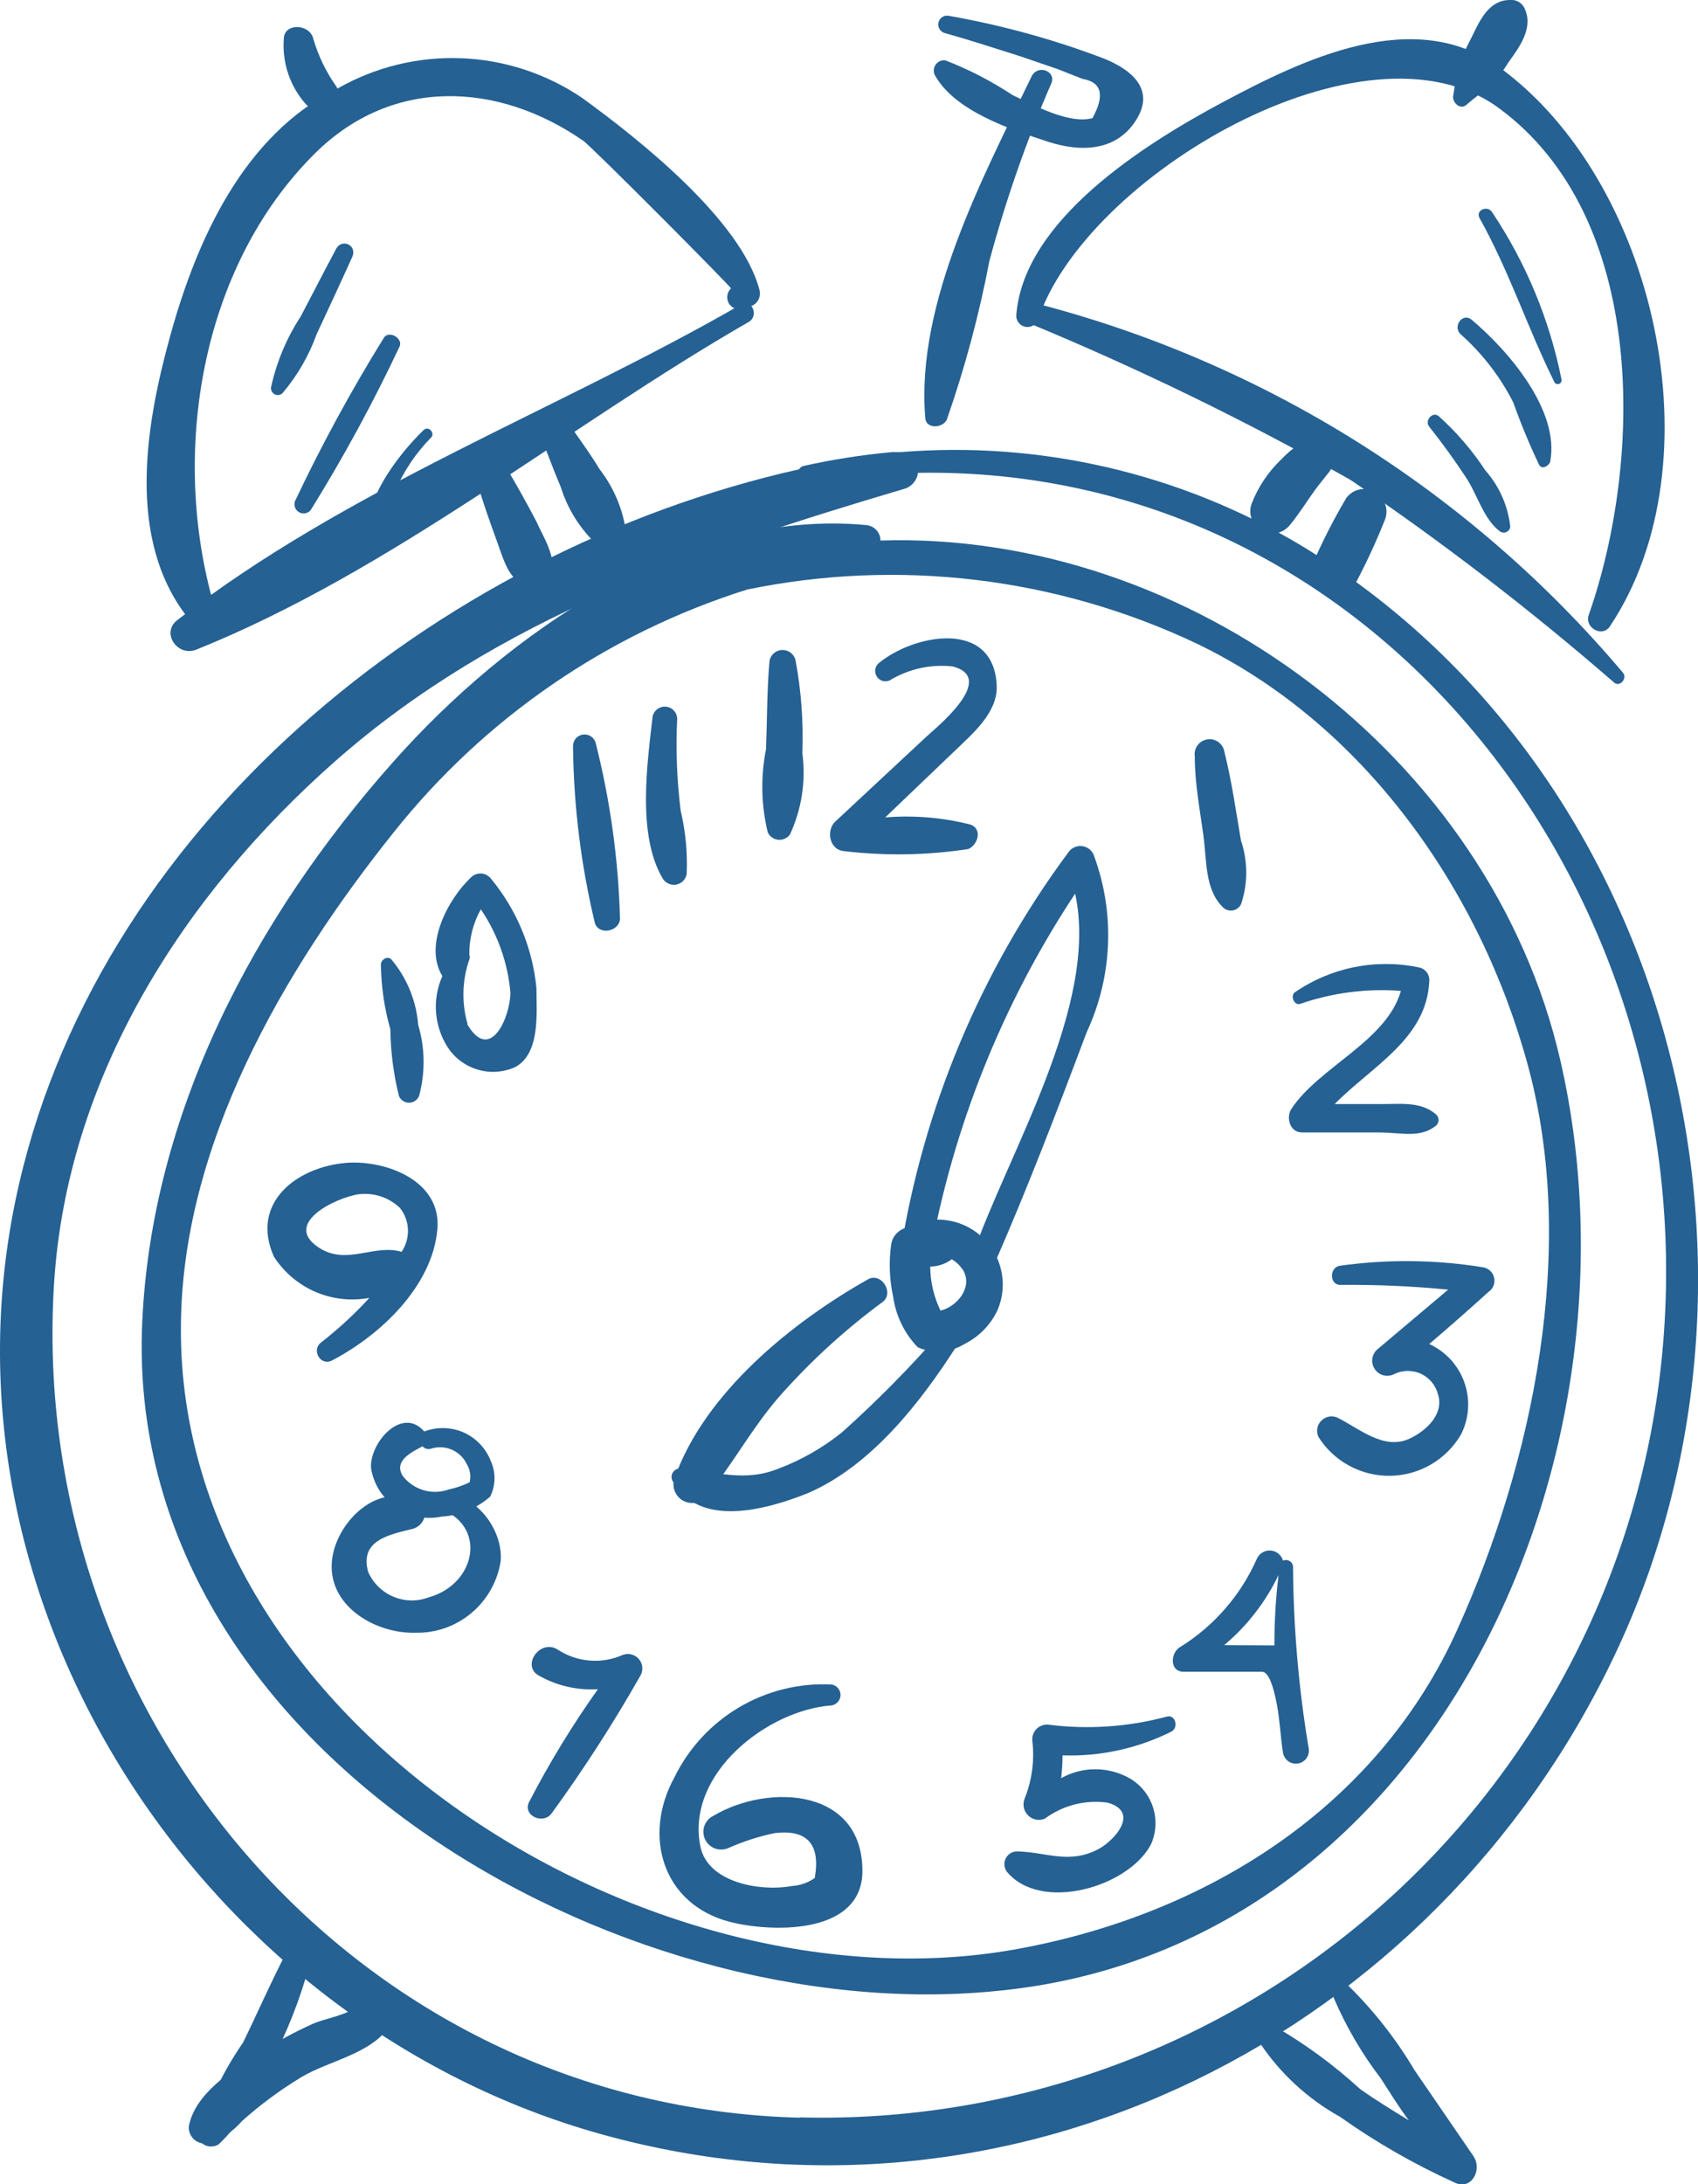 <?xml version="1.0" encoding="UTF-8"?> <svg xmlns="http://www.w3.org/2000/svg" width="28" height="36" viewBox="0 0 28 36" fill="none"> <g clip-path="url(#clip0_746_464)"> <path d="M21.441 8.982C19.456 7.8 17.152 7.265 14.849 7.452H14.796H14.708C14.216 7.497 13.727 7.573 13.245 7.681C13.231 7.685 13.217 7.692 13.206 7.701C13.194 7.71 13.184 7.722 13.177 7.735C7.175 9.084 1.51 13.701 0.252 19.8C-1.143 26.555 3.416 33.36 9.9 35.172C16.726 37.081 23.659 33.531 26.623 27.286C29.656 20.915 27.574 12.679 21.441 8.982ZM13.187 34.904C5.873 34.714 0.447 28.314 0.891 21.159C1.105 17.749 3.021 14.754 5.532 12.542C8.228 10.17 11.519 9.064 14.898 8.061C14.96 8.046 15.016 8.012 15.059 7.964C15.102 7.916 15.129 7.857 15.137 7.793C22.655 7.671 28.032 14.612 27.428 22.104C27.143 25.652 25.508 28.956 22.859 31.336C20.21 33.716 16.748 34.992 13.187 34.899V34.904Z" fill="#256193"></path> <path d="M25.732 17.486C24.577 12.445 19.575 8.748 14.519 8.909C14.519 8.846 14.496 8.785 14.453 8.738C14.411 8.691 14.352 8.662 14.29 8.655C11.301 8.368 8.361 10.443 6.489 12.552C4.202 15.124 2.496 18.339 2.345 21.807C2.033 28.801 10.189 33.423 16.396 32.819C23.655 32.152 27.229 24.013 25.732 17.486ZM24.036 26.848C22.7 29.819 19.852 31.577 16.723 32.133C10.706 33.194 2.964 28.397 2.983 21.904C2.983 18.889 4.67 15.996 6.494 13.716C7.993 11.833 10.022 10.44 12.32 9.717C14.819 9.202 17.419 9.514 19.726 10.604C22.49 11.929 24.411 14.666 25.196 17.564C26.015 20.574 25.284 24.081 24.036 26.848Z" fill="#256193"></path> <path d="M26.765 11.091C24.232 8.088 20.823 5.953 17.014 4.983C16.814 4.934 16.765 5.241 16.936 5.314C18.766 6.069 20.547 6.936 22.27 7.91C23.785 8.936 25.237 10.052 26.619 11.252C26.711 11.329 26.838 11.183 26.765 11.091Z" fill="#256193"></path> <path d="M24.72 1.106C23.316 0.088 21.488 0.979 20.172 1.68C18.855 2.382 16.885 3.629 16.759 5.187C16.754 5.232 16.766 5.276 16.792 5.312C16.818 5.348 16.856 5.374 16.899 5.385C16.942 5.395 16.987 5.39 17.027 5.37C17.067 5.35 17.098 5.316 17.115 5.275C17.895 2.908 22.512 0.171 24.711 1.778C27.187 3.59 27.08 7.623 26.198 10.136C26.125 10.346 26.422 10.516 26.549 10.321C28.348 7.623 27.304 2.981 24.72 1.106Z" fill="#256193"></path> <path d="M12.223 5.017C9.185 6.766 5.7 8.056 2.92 10.224C2.657 10.428 2.92 10.823 3.228 10.711C6.48 9.405 9.327 7.043 12.35 5.304C12.52 5.202 12.394 4.915 12.223 5.017Z" fill="#256193"></path> <path d="M12.522 4.773C12.22 3.629 10.538 2.294 9.597 1.612C9.008 1.214 8.321 0.988 7.611 0.96C6.901 0.931 6.197 1.102 5.579 1.452C4.014 2.221 3.239 3.965 2.805 5.543C2.4 7.004 2.083 8.879 3.088 10.17C3.234 10.351 3.6 10.214 3.527 9.971C2.81 7.486 3.297 4.408 5.194 2.528C6.476 1.257 8.222 1.354 9.616 2.319C9.753 2.411 12.054 4.725 12.054 4.754C12.02 4.786 11.999 4.828 11.993 4.874C11.987 4.92 11.998 4.967 12.022 5.006C12.047 5.045 12.085 5.074 12.129 5.089C12.173 5.103 12.22 5.102 12.264 5.085L12.41 5.036C12.456 5.012 12.493 4.973 12.513 4.925C12.534 4.877 12.537 4.823 12.522 4.773Z" fill="#256193"></path> <path d="M25.132 0.122C25.11 0.081 25.075 0.047 25.034 0.026C24.992 0.004 24.945 -0.005 24.898 -3.1078e-05C24.562 -3.1078e-05 24.411 0.317 24.284 0.58L24.079 0.989C24.03 1.176 23.993 1.367 23.967 1.559C23.928 1.68 24.084 1.831 24.191 1.719C24.302 1.624 24.417 1.534 24.538 1.451C24.667 1.325 24.78 1.182 24.874 1.028C25.064 0.765 25.298 0.448 25.132 0.122Z" fill="#256193"></path> <path d="M5.547 1.427C5.378 1.188 5.25 0.923 5.167 0.643C5.114 0.39 4.68 0.37 4.68 0.643C4.665 0.838 4.691 1.033 4.753 1.218C4.816 1.403 4.915 1.573 5.045 1.719C5.274 1.948 5.728 1.729 5.547 1.427Z" fill="#256193"></path> <path d="M17.017 1.247C16.222 2.898 15.101 4.988 15.257 6.878C15.257 7.072 15.54 7.067 15.613 6.916C15.911 6.063 16.146 5.189 16.315 4.301C16.584 3.304 16.924 2.327 17.334 1.378C17.427 1.188 17.134 1.052 17.017 1.247Z" fill="#256193"></path> <path d="M18.214 0.969C17.378 0.65 16.512 0.412 15.63 0.258C15.595 0.255 15.559 0.265 15.531 0.286C15.503 0.307 15.483 0.337 15.475 0.372C15.467 0.406 15.472 0.442 15.489 0.473C15.506 0.504 15.533 0.528 15.566 0.541C15.986 0.658 16.4 0.794 16.819 0.926L17.444 1.14L17.853 1.301C18.165 1.354 18.224 1.568 18.014 1.948C17.624 2.051 17.039 1.729 16.698 1.568C16.349 1.337 15.976 1.144 15.586 0.994C15.556 0.991 15.525 0.996 15.498 1.008C15.47 1.021 15.447 1.041 15.429 1.066C15.412 1.09 15.402 1.119 15.399 1.15C15.396 1.18 15.402 1.21 15.415 1.237C15.742 1.831 16.663 2.133 17.273 2.333C17.809 2.509 18.404 2.504 18.735 1.978C19.067 1.452 18.619 1.135 18.214 0.969Z" fill="#256193"></path> <path d="M22.778 8.202L22.748 8.159C22.732 8.125 22.706 8.098 22.674 8.081C22.642 8.063 22.605 8.056 22.568 8.061H22.534C22.47 8.054 22.404 8.065 22.345 8.091C22.286 8.118 22.235 8.159 22.198 8.212C21.988 8.567 21.801 8.935 21.637 9.313C21.471 9.712 22.1 10.073 22.319 9.678C22.515 9.315 22.689 8.941 22.841 8.558C22.863 8.498 22.869 8.434 22.858 8.372C22.847 8.309 22.819 8.251 22.778 8.202Z" fill="#256193"></path> <path d="M21.755 7.228C21.633 7.267 21.54 7.228 21.428 7.316C21.319 7.391 21.217 7.478 21.126 7.574C20.911 7.779 20.745 8.028 20.638 8.305C20.609 8.387 20.61 8.476 20.641 8.557C20.672 8.639 20.731 8.706 20.808 8.748C20.884 8.789 20.973 8.802 21.058 8.785C21.143 8.767 21.219 8.719 21.272 8.651C21.418 8.475 21.545 8.271 21.677 8.086C21.755 7.978 21.843 7.876 21.921 7.774C21.999 7.672 21.979 7.569 22.003 7.525C22.017 7.489 22.02 7.449 22.013 7.41C22.007 7.372 21.99 7.336 21.965 7.305C21.939 7.275 21.907 7.252 21.87 7.239C21.833 7.225 21.794 7.222 21.755 7.228Z" fill="#256193"></path> <path d="M9.888 7.735C9.693 7.413 9.468 7.121 9.259 6.809C9.103 6.58 8.771 6.809 8.864 7.058C8.995 7.384 9.112 7.71 9.249 8.032C9.358 8.38 9.552 8.695 9.814 8.948C9.865 8.981 9.924 8.999 9.985 8.999C10.046 9 10.105 8.983 10.157 8.95C10.208 8.918 10.249 8.872 10.275 8.817C10.301 8.762 10.31 8.701 10.302 8.641C10.236 8.311 10.094 8.001 9.888 7.735Z" fill="#256193"></path> <path d="M8.843 8.592C8.687 8.295 8.526 8.003 8.356 7.72C8.314 7.679 8.26 7.652 8.203 7.643C8.145 7.633 8.085 7.641 8.032 7.666C7.979 7.691 7.935 7.731 7.906 7.782C7.877 7.832 7.863 7.891 7.868 7.949C7.961 8.275 8.073 8.587 8.195 8.923C8.317 9.259 8.395 9.576 8.712 9.673C8.785 9.701 8.867 9.698 8.939 9.666C9.011 9.634 9.067 9.576 9.097 9.503C9.18 9.177 8.965 8.865 8.843 8.592Z" fill="#256193"></path> <path d="M24.608 3.502C24.535 3.375 24.325 3.463 24.398 3.595C24.886 4.467 25.188 5.402 25.627 6.288C25.632 6.304 25.643 6.316 25.657 6.324C25.672 6.331 25.688 6.333 25.704 6.329C25.719 6.324 25.733 6.314 25.741 6.3C25.749 6.286 25.752 6.27 25.749 6.254C25.553 5.271 25.165 4.336 24.608 3.502Z" fill="#256193"></path> <path d="M24.267 5.27C24.115 5.144 23.945 5.387 24.091 5.514C24.446 5.83 24.739 6.21 24.954 6.634C25.079 6.985 25.222 7.33 25.383 7.667C25.437 7.749 25.549 7.667 25.563 7.608C25.724 6.761 24.861 5.767 24.267 5.27Z" fill="#256193"></path> <path d="M24.494 7.754C24.278 7.426 24.021 7.126 23.729 6.863C23.627 6.77 23.485 6.931 23.568 7.033C23.782 7.301 23.982 7.579 24.172 7.866C24.363 8.154 24.465 8.558 24.733 8.758C24.749 8.769 24.767 8.776 24.786 8.778C24.805 8.78 24.824 8.777 24.841 8.769C24.859 8.761 24.874 8.748 24.885 8.733C24.896 8.717 24.902 8.699 24.904 8.68C24.866 8.336 24.723 8.013 24.494 7.754Z" fill="#256193"></path> <path d="M6.981 7.092C6.542 7.52 5.937 8.314 6.064 8.977C6.07 8.994 6.081 9.009 6.096 9.019C6.111 9.03 6.129 9.036 6.147 9.036C6.165 9.036 6.183 9.03 6.198 9.019C6.213 9.009 6.224 8.994 6.23 8.977C6.366 8.709 6.396 8.392 6.508 8.115C6.647 7.781 6.849 7.477 7.102 7.218C7.185 7.15 7.073 7.004 6.981 7.092Z" fill="#256193"></path> <path d="M6.327 5.572C5.789 6.44 5.301 7.338 4.864 8.261C4.852 8.295 4.853 8.332 4.866 8.366C4.879 8.4 4.903 8.427 4.935 8.445C4.967 8.462 5.004 8.467 5.039 8.459C5.074 8.451 5.106 8.431 5.127 8.402C5.666 7.533 6.155 6.634 6.59 5.709C6.649 5.572 6.405 5.436 6.327 5.572Z" fill="#256193"></path> <path d="M5.538 4.111C5.343 4.476 5.153 4.846 4.958 5.217C4.726 5.572 4.561 5.966 4.47 6.381C4.466 6.404 4.47 6.427 4.48 6.448C4.49 6.469 4.506 6.486 4.527 6.498C4.547 6.509 4.57 6.513 4.593 6.511C4.617 6.508 4.638 6.498 4.656 6.483C4.901 6.195 5.093 5.865 5.221 5.509C5.421 5.08 5.621 4.652 5.816 4.218C5.879 4.023 5.621 3.931 5.538 4.111Z" fill="#256193"></path> <path d="M24.3 35.542L23.325 34.12C23.024 33.612 22.658 33.146 22.238 32.732C22.096 32.62 21.945 32.795 21.994 32.931C22.197 33.403 22.457 33.848 22.769 34.256C22.92 34.49 23.076 34.743 23.232 34.948C22.959 34.782 22.691 34.617 22.428 34.432C22 34.04 21.531 33.695 21.029 33.404C20.992 33.39 20.951 33.387 20.913 33.396C20.875 33.405 20.84 33.425 20.812 33.453C20.785 33.482 20.767 33.518 20.761 33.557C20.754 33.596 20.759 33.636 20.775 33.672C21.113 34.177 21.565 34.594 22.096 34.889C22.692 35.311 23.327 35.675 23.993 35.976C24.261 36.102 24.446 35.771 24.3 35.542Z" fill="#256193"></path> <path d="M5.918 33.039C5.771 33.209 5.367 33.263 5.162 33.355C4.852 33.494 4.554 33.656 4.27 33.842C3.826 34.12 3.217 34.505 3.114 35.045C3.111 35.085 3.116 35.124 3.131 35.161C3.145 35.197 3.167 35.231 3.195 35.258C3.224 35.285 3.258 35.305 3.295 35.317C3.333 35.33 3.373 35.333 3.412 35.328C3.638 35.265 3.84 35.136 3.992 34.958C4.294 34.688 4.62 34.447 4.967 34.237C5.42 33.964 6.132 33.852 6.43 33.384C6.475 33.317 6.492 33.233 6.477 33.153C6.461 33.073 6.415 33.002 6.347 32.956C6.279 32.91 6.195 32.893 6.115 32.908C6.034 32.924 5.964 32.971 5.918 33.039Z" fill="#256193"></path> <path d="M4.709 32.206C4.456 32.693 4.246 33.18 4.007 33.667C3.69 34.126 3.444 34.63 3.276 35.162C3.247 35.352 3.476 35.435 3.612 35.338C3.983 34.977 4.266 34.538 4.441 34.052C4.728 33.514 4.953 32.946 5.109 32.357C5.124 32.305 5.118 32.25 5.094 32.202C5.07 32.154 5.029 32.117 4.979 32.098C4.928 32.079 4.873 32.08 4.823 32.1C4.773 32.12 4.733 32.157 4.709 32.206Z" fill="#256193"></path> <path d="M14.939 20.238C14.875 20.255 14.818 20.291 14.775 20.34C14.731 20.389 14.704 20.451 14.695 20.516C14.655 20.803 14.667 21.095 14.729 21.378C14.774 21.69 14.915 21.979 15.134 22.206C15.257 22.26 15.392 22.283 15.526 22.274C15.66 22.264 15.79 22.223 15.904 22.152C16.144 22.032 16.337 21.835 16.45 21.592C16.538 21.387 16.559 21.159 16.51 20.94C16.462 20.722 16.346 20.524 16.179 20.375C16.013 20.226 15.804 20.133 15.581 20.108C15.359 20.083 15.134 20.129 14.939 20.238ZM15.509 21.602C15.399 21.376 15.341 21.128 15.339 20.876C15.467 20.875 15.592 20.832 15.695 20.755C15.775 20.803 15.841 20.869 15.89 20.949C16.036 21.227 15.783 21.534 15.509 21.602Z" fill="#256193"></path> <path d="M18.031 14.081C18.014 14.044 17.986 14.011 17.953 13.988C17.919 13.964 17.879 13.949 17.838 13.945C17.796 13.941 17.755 13.948 17.717 13.965C17.679 13.982 17.646 14.009 17.622 14.042C16.172 15.995 15.219 18.27 14.843 20.672C14.799 20.993 15.281 21.037 15.33 20.725C15.712 18.584 16.528 16.544 17.729 14.729C18.134 16.575 16.598 19.045 16.032 20.706C16.022 20.751 16.029 20.799 16.052 20.84C16.074 20.881 16.11 20.913 16.154 20.929C16.198 20.946 16.246 20.946 16.29 20.93C16.334 20.914 16.37 20.883 16.393 20.842C16.944 19.585 17.436 18.299 17.919 17.014C18.132 16.557 18.252 16.062 18.271 15.559C18.291 15.055 18.209 14.553 18.031 14.081Z" fill="#256193"></path> <path d="M15.527 21.943C15.014 22.532 14.465 23.088 13.883 23.609C13.571 23.86 13.22 24.061 12.845 24.203C12.275 24.437 11.797 24.252 11.226 24.203C11.202 24.201 11.178 24.206 11.156 24.216C11.134 24.226 11.115 24.241 11.101 24.261C11.087 24.28 11.078 24.303 11.075 24.327C11.072 24.351 11.076 24.375 11.085 24.398C11.519 25.197 12.63 24.885 13.318 24.612C14.371 24.159 15.185 23.107 15.78 22.177C15.883 22.021 15.668 21.787 15.527 21.943Z" fill="#256193"></path> <path d="M14.313 21.086C13.06 21.792 11.622 22.956 11.125 24.359C11.099 24.428 11.099 24.505 11.125 24.574C11.152 24.643 11.202 24.701 11.267 24.736C11.333 24.771 11.409 24.781 11.481 24.765C11.553 24.748 11.617 24.706 11.661 24.646C12.085 24.13 12.397 23.541 12.841 23.029C13.354 22.447 13.927 21.921 14.552 21.461C14.752 21.315 14.537 20.964 14.313 21.086Z" fill="#256193"></path> <path d="M20.463 13.852C20.38 13.365 20.312 12.878 20.19 12.391C20.18 12.327 20.144 12.269 20.091 12.23C20.038 12.192 19.972 12.176 19.907 12.187C19.842 12.197 19.785 12.233 19.746 12.286C19.708 12.339 19.692 12.405 19.702 12.469C19.702 12.908 19.785 13.336 19.844 13.77C19.902 14.203 19.868 14.651 20.156 14.944C20.176 14.968 20.203 14.986 20.232 14.997C20.262 15.008 20.294 15.011 20.325 15.006C20.357 15.002 20.386 14.989 20.411 14.969C20.436 14.95 20.456 14.924 20.468 14.895C20.579 14.556 20.578 14.19 20.463 13.852Z" fill="#256193"></path> <path d="M23.686 18.373C23.428 18.144 23.082 18.202 22.75 18.197H22.009C22.619 17.574 23.526 17.126 23.569 16.171C23.574 16.116 23.557 16.062 23.522 16.02C23.488 15.977 23.438 15.949 23.384 15.942C23.035 15.871 22.675 15.871 22.325 15.942C21.976 16.013 21.645 16.154 21.351 16.356C21.268 16.419 21.351 16.58 21.439 16.546C21.972 16.362 22.538 16.289 23.101 16.332C22.867 17.16 21.746 17.588 21.293 18.28C21.205 18.416 21.268 18.665 21.468 18.665C21.882 18.665 22.297 18.665 22.711 18.665C23.126 18.665 23.418 18.767 23.686 18.548C23.709 18.524 23.722 18.493 23.722 18.46C23.722 18.428 23.709 18.396 23.686 18.373Z" fill="#256193"></path> <path d="M24.446 20.886C23.668 20.761 22.876 20.753 22.096 20.862C21.92 20.886 21.92 21.173 22.096 21.178C22.692 21.172 23.287 21.198 23.88 21.256L22.725 22.23C22.676 22.268 22.642 22.323 22.631 22.383C22.62 22.444 22.633 22.507 22.666 22.559C22.699 22.612 22.75 22.65 22.809 22.667C22.869 22.683 22.933 22.677 22.988 22.649C23.057 22.615 23.133 22.596 23.21 22.596C23.288 22.595 23.364 22.611 23.434 22.644C23.504 22.677 23.565 22.725 23.614 22.785C23.662 22.845 23.697 22.915 23.715 22.99C23.812 23.312 23.515 23.579 23.266 23.701C22.827 23.925 22.408 23.536 22.042 23.36C21.998 23.344 21.95 23.34 21.904 23.351C21.858 23.362 21.816 23.386 21.784 23.42C21.751 23.454 21.73 23.498 21.722 23.544C21.714 23.591 21.721 23.639 21.74 23.682C21.866 23.882 22.042 24.047 22.25 24.159C22.459 24.272 22.693 24.329 22.93 24.324C23.167 24.32 23.398 24.255 23.603 24.134C23.807 24.014 23.976 23.843 24.095 23.638C24.16 23.506 24.199 23.363 24.208 23.216C24.217 23.069 24.196 22.922 24.147 22.784C24.098 22.645 24.021 22.518 23.922 22.409C23.822 22.301 23.702 22.213 23.568 22.152C23.9 21.87 24.226 21.582 24.543 21.295C24.582 21.27 24.611 21.233 24.628 21.191C24.645 21.148 24.648 21.101 24.637 21.056C24.627 21.012 24.603 20.972 24.569 20.941C24.534 20.911 24.491 20.891 24.446 20.886Z" fill="#256193"></path> <path d="M5.701 19.167C4.877 19.24 4.126 19.834 4.516 20.711C4.681 20.968 4.919 21.17 5.199 21.292C5.48 21.413 5.79 21.448 6.091 21.392C5.844 21.662 5.575 21.909 5.287 22.133C5.135 22.259 5.287 22.518 5.472 22.425C6.267 22.011 7.13 21.203 7.212 20.262C7.286 19.454 6.349 19.113 5.701 19.167ZM5.291 20.584C4.614 20.18 5.54 19.736 5.92 19.683C6.042 19.669 6.165 19.682 6.282 19.72C6.398 19.759 6.504 19.823 6.593 19.907C6.675 20.009 6.722 20.134 6.727 20.265C6.732 20.395 6.696 20.524 6.622 20.633C6.179 20.501 5.74 20.847 5.291 20.584Z" fill="#256193"></path> <path d="M15.997 13.589C15.54 13.474 15.067 13.434 14.597 13.473L15.748 12.372C16.036 12.094 16.445 11.753 16.436 11.315C16.401 10.194 15.066 10.448 14.485 10.935C14.456 10.962 14.438 10.998 14.433 11.038C14.428 11.077 14.437 11.117 14.458 11.151C14.48 11.184 14.512 11.209 14.55 11.222C14.588 11.234 14.629 11.232 14.666 11.217C14.978 11.026 15.345 10.944 15.709 10.984C16.455 11.178 15.431 11.997 15.275 12.143L13.774 13.541C13.622 13.682 13.671 14.004 13.915 14.028C14.598 14.109 15.288 14.098 15.967 13.994C16.128 13.925 16.206 13.658 15.997 13.589Z" fill="#256193"></path> <path d="M13.231 12.416C13.25 11.903 13.213 11.39 13.119 10.886C13.109 10.837 13.082 10.793 13.043 10.762C13.003 10.73 12.955 10.713 12.905 10.713C12.854 10.713 12.806 10.73 12.767 10.762C12.728 10.793 12.701 10.837 12.69 10.886C12.646 11.373 12.651 11.86 12.632 12.348C12.541 12.802 12.551 13.271 12.661 13.721C12.677 13.754 12.701 13.783 12.732 13.804C12.762 13.825 12.797 13.838 12.834 13.841C12.871 13.845 12.908 13.838 12.941 13.823C12.975 13.808 13.005 13.785 13.026 13.755C13.22 13.337 13.291 12.873 13.231 12.416Z" fill="#256193"></path> <path d="M21.322 25.83C21.323 25.81 21.318 25.791 21.308 25.773C21.299 25.756 21.285 25.741 21.269 25.731C21.252 25.72 21.233 25.714 21.214 25.712C21.194 25.711 21.174 25.714 21.157 25.723C21.144 25.677 21.118 25.637 21.081 25.607C21.045 25.578 21.001 25.559 20.954 25.556C20.907 25.552 20.86 25.563 20.82 25.587C20.779 25.61 20.747 25.646 20.727 25.689C20.461 26.293 20.018 26.803 19.455 27.15C19.299 27.247 19.284 27.554 19.518 27.554H20.81C20.922 27.554 21 27.802 21.054 28.085C21.108 28.367 21.113 28.621 21.157 28.889C21.166 28.945 21.197 28.995 21.243 29.029C21.266 29.045 21.291 29.057 21.319 29.063C21.346 29.07 21.375 29.071 21.403 29.066C21.431 29.062 21.457 29.052 21.481 29.037C21.505 29.023 21.526 29.003 21.543 28.98C21.559 28.957 21.571 28.931 21.578 28.904C21.584 28.877 21.585 28.848 21.581 28.82C21.415 27.832 21.329 26.832 21.322 25.83ZM20.186 27.116C20.564 26.799 20.869 26.405 21.083 25.961C21.037 26.346 21.014 26.733 21.015 27.12L20.186 27.116Z" fill="#256193"></path> <path d="M19.311 28.543C19.443 28.479 19.384 28.25 19.238 28.294C18.603 28.464 17.941 28.509 17.288 28.426C17.251 28.422 17.213 28.427 17.178 28.441C17.144 28.454 17.112 28.475 17.087 28.502C17.061 28.53 17.043 28.562 17.032 28.598C17.021 28.634 17.019 28.672 17.025 28.708C17.06 29.029 17.015 29.354 16.893 29.653C16.876 29.7 16.873 29.75 16.884 29.798C16.895 29.846 16.92 29.89 16.956 29.924C16.991 29.959 17.036 29.982 17.085 29.991C17.134 30 17.184 29.994 17.23 29.975C17.528 29.754 17.901 29.659 18.268 29.712C18.79 29.863 18.395 30.316 18.131 30.467C17.644 30.735 17.269 30.53 16.786 30.515C16.746 30.513 16.706 30.522 16.67 30.541C16.635 30.561 16.606 30.59 16.587 30.625C16.568 30.661 16.56 30.701 16.563 30.741C16.566 30.781 16.581 30.82 16.605 30.852C17.166 31.524 18.609 31.105 18.98 30.398C19.066 30.205 19.077 29.986 19.012 29.785C18.946 29.583 18.808 29.413 18.624 29.308C18.452 29.212 18.258 29.161 18.061 29.161C17.864 29.161 17.67 29.212 17.498 29.308C17.513 29.183 17.521 29.058 17.522 28.932C18.142 28.953 18.756 28.819 19.311 28.543Z" fill="#256193"></path> <path d="M11.768 29.926C11.697 29.959 11.643 30.019 11.616 30.092C11.59 30.165 11.594 30.245 11.626 30.316C11.659 30.386 11.719 30.441 11.792 30.467C11.865 30.494 11.946 30.49 12.017 30.457C12.261 30.349 12.515 30.267 12.777 30.213C13.313 30.15 13.533 30.399 13.435 30.954C13.324 31.031 13.195 31.077 13.06 31.085C12.528 31.183 11.665 31.027 11.548 30.428C11.309 29.225 12.665 28.182 13.713 28.109C13.754 28.102 13.791 28.081 13.818 28.05C13.845 28.018 13.86 27.978 13.86 27.936C13.86 27.895 13.845 27.855 13.818 27.823C13.791 27.792 13.754 27.77 13.713 27.764C13.18 27.737 12.65 27.868 12.19 28.139C11.73 28.41 11.36 28.809 11.124 29.288C10.588 30.262 10.929 31.387 12.031 31.675C12.684 31.845 14.157 31.904 14.22 30.9C14.269 29.468 12.68 29.386 11.768 29.926Z" fill="#256193"></path> <path d="M10.27 27.276C10.098 27.353 9.91 27.385 9.722 27.369C9.535 27.354 9.354 27.292 9.197 27.189C8.905 27.004 8.592 27.457 8.885 27.617C9.181 27.785 9.52 27.863 9.86 27.841C9.438 28.434 9.059 29.056 8.724 29.702C8.617 29.926 8.948 30.072 9.09 29.897C9.619 29.17 10.108 28.414 10.552 27.632C10.58 27.59 10.594 27.54 10.592 27.49C10.59 27.439 10.572 27.391 10.54 27.351C10.509 27.312 10.466 27.283 10.417 27.27C10.369 27.256 10.317 27.259 10.27 27.276Z" fill="#256193"></path> <path d="M8.093 24.081C8.053 23.977 7.993 23.882 7.916 23.801C7.84 23.721 7.748 23.656 7.646 23.61C7.544 23.565 7.434 23.541 7.323 23.538C7.211 23.535 7.1 23.554 6.996 23.594C6.626 23.166 6.085 23.789 6.119 24.203C6.14 24.332 6.188 24.456 6.258 24.567C6.329 24.677 6.421 24.773 6.53 24.847C6.638 24.921 6.76 24.973 6.889 24.998C7.018 25.024 7.151 25.024 7.279 24.997C7.577 24.98 7.86 24.863 8.084 24.666C8.128 24.575 8.153 24.476 8.154 24.375C8.156 24.273 8.135 24.173 8.093 24.081ZM7.742 24.432C7.634 24.485 7.519 24.524 7.401 24.549C7.267 24.598 7.121 24.602 6.984 24.562C6.847 24.521 6.727 24.438 6.64 24.325C6.484 24.071 6.801 23.93 6.967 23.838C6.984 23.857 7.007 23.872 7.032 23.879C7.057 23.886 7.084 23.885 7.108 23.877C7.22 23.841 7.34 23.847 7.447 23.892C7.554 23.938 7.642 24.02 7.694 24.125C7.723 24.172 7.742 24.224 7.751 24.278C7.759 24.333 7.756 24.388 7.742 24.442V24.432Z" fill="#256193"></path> <path d="M7.188 24.641C7.168 24.649 7.15 24.663 7.138 24.681C7.126 24.698 7.119 24.72 7.119 24.741C7.119 24.763 7.126 24.784 7.138 24.802C7.15 24.82 7.168 24.833 7.188 24.841C8.056 25.109 7.861 26.108 7.071 26.327C6.882 26.399 6.673 26.395 6.487 26.317C6.301 26.239 6.152 26.093 6.071 25.908C5.92 25.372 6.452 25.289 6.812 25.197C6.988 25.148 7.1 24.895 6.91 24.778C6.296 24.398 5.632 25.002 5.496 25.591C5.306 26.41 6.149 26.931 6.851 26.911C7.189 26.918 7.517 26.802 7.775 26.585C8.033 26.368 8.204 26.065 8.256 25.732C8.304 25.177 7.773 24.515 7.188 24.641Z" fill="#256193"></path> <path d="M6.896 16.892C6.864 16.494 6.709 16.116 6.452 15.811C6.389 15.752 6.291 15.811 6.281 15.889C6.285 16.253 6.337 16.615 6.437 16.965C6.442 17.336 6.489 17.706 6.579 18.066C6.593 18.098 6.616 18.126 6.645 18.145C6.675 18.165 6.709 18.175 6.744 18.175C6.78 18.175 6.814 18.165 6.844 18.145C6.873 18.126 6.896 18.098 6.91 18.066C7.015 17.681 7.009 17.274 6.896 16.892Z" fill="#256193"></path> <path d="M8.846 16.288C8.782 15.624 8.52 14.995 8.095 14.481C8.077 14.458 8.054 14.439 8.029 14.425C8.003 14.41 7.975 14.401 7.946 14.398C7.917 14.395 7.888 14.398 7.86 14.406C7.831 14.414 7.805 14.428 7.783 14.447C7.383 14.812 6.983 15.586 7.295 16.088C7.211 16.276 7.175 16.481 7.19 16.686C7.206 16.891 7.272 17.089 7.383 17.262C7.499 17.44 7.675 17.57 7.879 17.63C8.082 17.69 8.301 17.675 8.495 17.588C8.914 17.364 8.846 16.687 8.846 16.288ZM7.71 16.877C7.61 16.529 7.62 16.158 7.739 15.815C7.749 15.789 7.749 15.759 7.739 15.733C7.736 15.472 7.802 15.215 7.929 14.987C8.206 15.396 8.374 15.869 8.417 16.361C8.412 16.775 8.08 17.525 7.705 16.882L7.71 16.877Z" fill="#256193"></path> <path d="M9.82 12.235C9.806 12.193 9.777 12.156 9.738 12.133C9.7 12.11 9.654 12.101 9.61 12.108C9.565 12.115 9.525 12.137 9.495 12.171C9.466 12.206 9.45 12.249 9.449 12.294C9.459 13.278 9.58 14.259 9.81 15.216C9.878 15.421 10.21 15.353 10.224 15.148C10.198 14.165 10.062 13.188 9.82 12.235Z" fill="#256193"></path> <path d="M11.225 13.366C11.162 12.863 11.142 12.356 11.167 11.851C11.167 11.8 11.148 11.752 11.114 11.714C11.081 11.677 11.034 11.653 10.984 11.648C10.934 11.642 10.884 11.656 10.843 11.685C10.802 11.714 10.773 11.758 10.762 11.807C10.674 12.576 10.504 13.755 10.923 14.471C10.944 14.51 10.977 14.542 11.017 14.561C11.056 14.581 11.101 14.588 11.145 14.581C11.189 14.574 11.23 14.554 11.262 14.523C11.293 14.492 11.315 14.451 11.323 14.408C11.339 14.057 11.306 13.707 11.225 13.366Z" fill="#256193"></path> </g> <defs> <clipPath id="clip0_746_464"> <rect width="28" height="36" fill="white"></rect> </clipPath> </defs> </svg> 